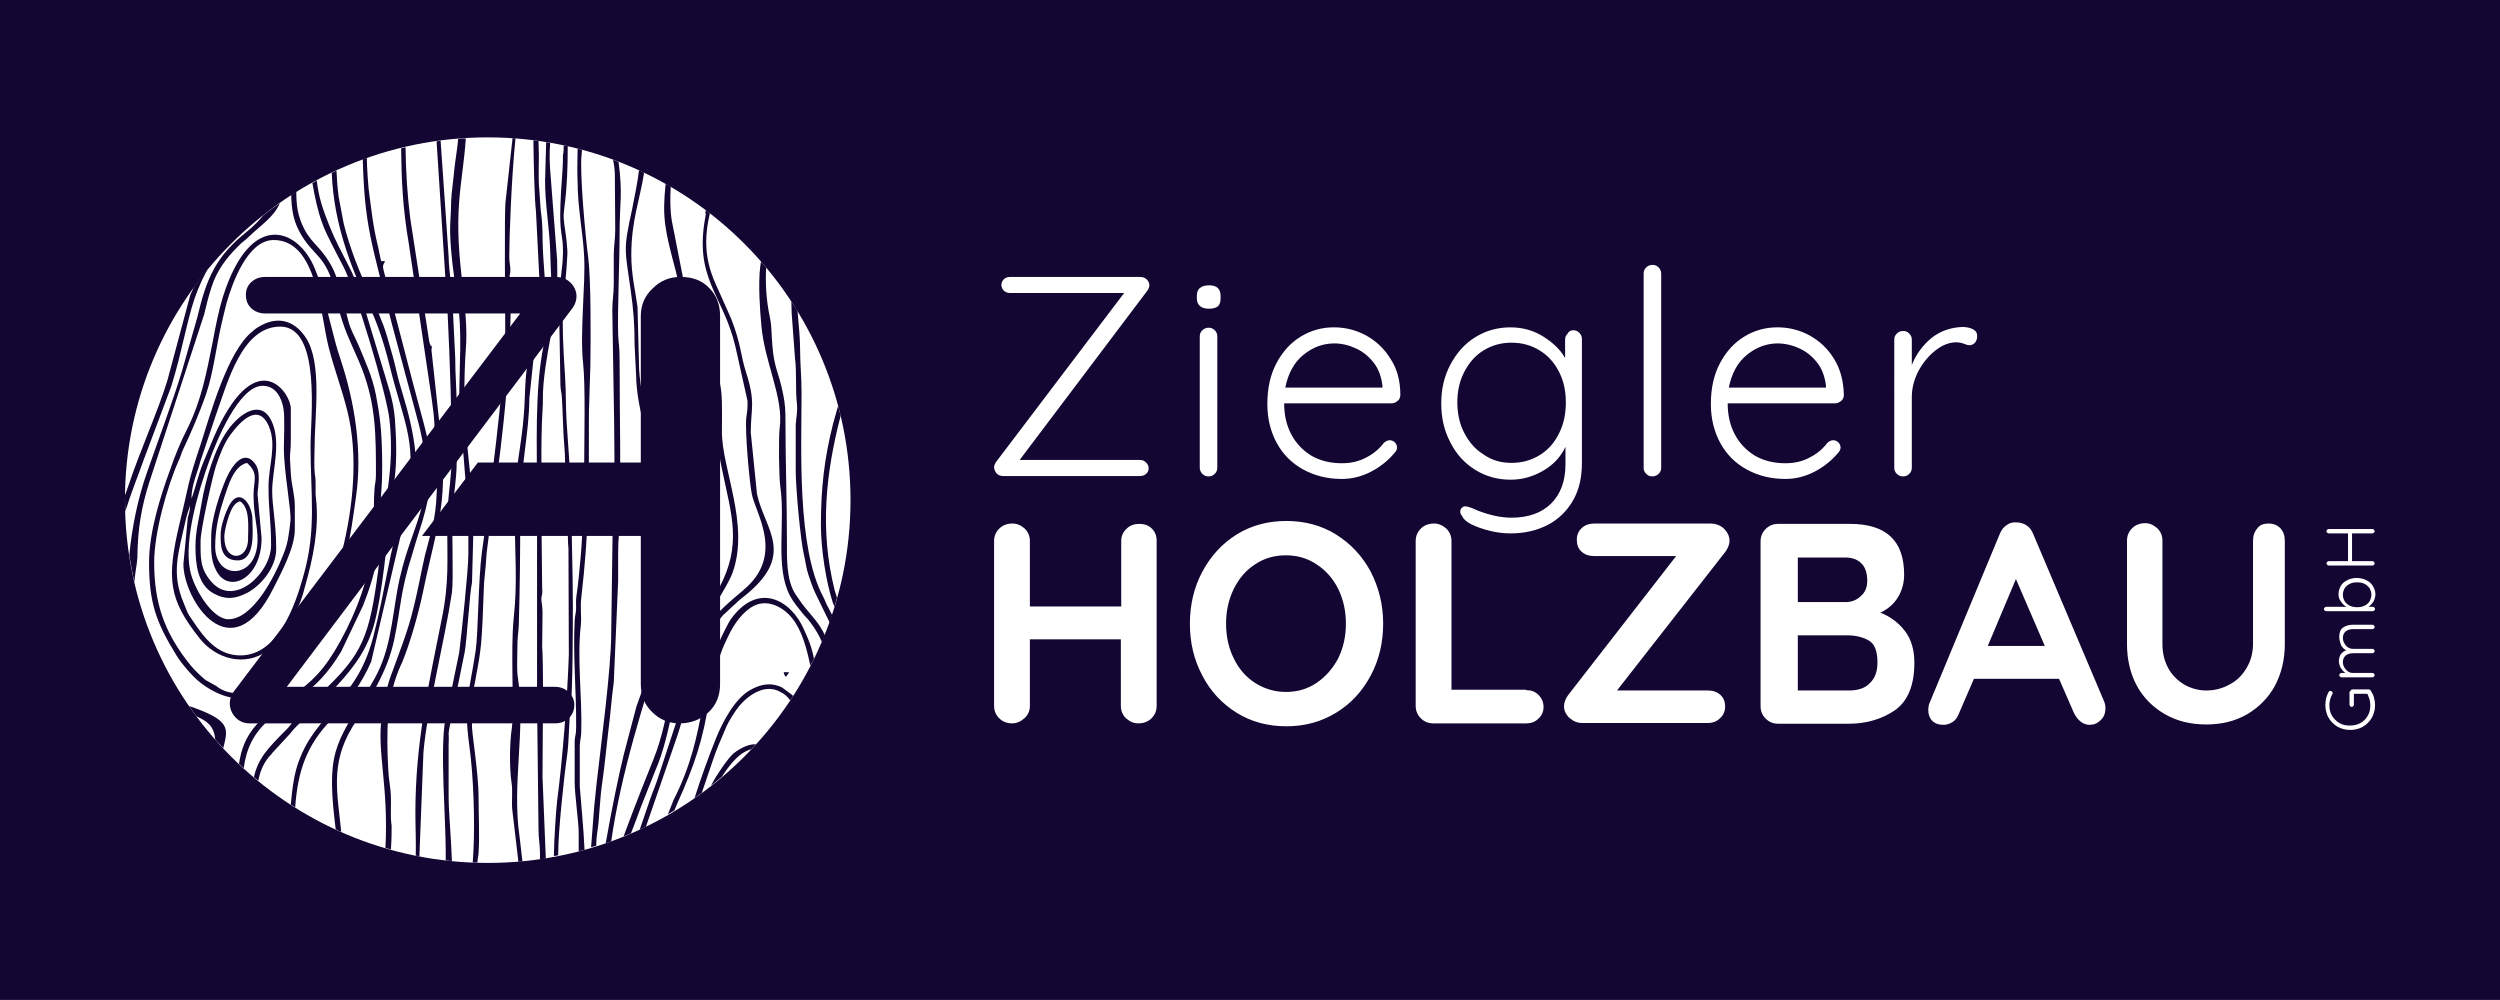 <?xml version="1.0" encoding="utf-8"?>
<!-- Generator: Adobe Illustrator 27.5.0, SVG Export Plug-In . SVG Version: 6.00 Build 0)  -->
<svg version="1.1" id="Ebene_1" xmlns="http://www.w3.org/2000/svg" xmlns:xlink="http://www.w3.org/1999/xlink" x="0px" y="0px"
	 viewBox="0 0 684.3 273.7" style="enable-background:new 0 0 684.3 273.7;" xml:space="preserve">
<style type="text/css">
	.st0{fill-rule:evenodd;clip-rule:evenodd;fill:#130632;}
	.st1{fill:#FFFFFF;}
	.st2{fill-rule:evenodd;clip-rule:evenodd;fill:#FFFFFF;}
	.st3{fill:#130632;}
</style>
<rect class="st0" width="684.3" height="273.7"/>
<path class="st1" d="M537.2,89.5c1,0,2,0.2,2.8,0.6c0.8,0.4,1.2,1,1.2,1.9c0,0.7-0.2,1.3-0.6,1.8c-0.4,0.4-0.9,0.7-1.5,0.7
	c-0.3,0-0.8-0.1-1.5-0.4c-0.8-0.3-1.5-0.4-2.1-0.4c-1.9,0-3.8,0.7-5.7,2.2s-3.5,3.4-4.7,5.7s-1.8,4.7-1.8,7.1V128
	c0,0.7-0.2,1.2-0.7,1.7s-1,0.7-1.7,0.7s-1.2-0.2-1.7-0.7s-0.7-1-0.7-1.7V93c0-0.7,0.2-1.2,0.7-1.7s1-0.7,1.7-0.7s1.2,0.2,1.7,0.7
	s0.7,1,0.7,1.7v6.9c1.2-3,3-5.4,5.4-7.4C531.1,90.6,534,89.6,537.2,89.5 M486.6,94c-3,0-5.8,1-8.4,3.1c-2.6,2.1-4.2,5.1-5,9h26.6
	v-0.6c-0.3-2.3-1-4.4-2.3-6.1c-1.3-1.7-2.9-3.1-4.9-4C490.7,94.5,488.6,94,486.6,94z M504.7,108.1c0,0.6-0.2,1.2-0.7,1.6
	c-0.5,0.4-1,0.7-1.6,0.7h-29.5c0,3.1,0.6,5.9,1.9,8.4c1.3,2.5,3.1,4.4,5.5,5.9c2.4,1.4,5.2,2.1,8.4,2.1c2.5,0,4.7-0.5,6.7-1.6
	c2-1,3.6-2.4,4.8-4c0.6-0.5,1.1-0.7,1.6-0.7s1,0.2,1.4,0.6c0.4,0.4,0.6,0.9,0.6,1.4c0,0.6-0.3,1.1-0.8,1.6c-1.7,2-3.8,3.7-6.3,5
	s-5.2,2-8,2c-4,0-7.5-0.9-10.6-2.6c-3.1-1.7-5.5-4.1-7.2-7.2c-1.7-3.1-2.6-6.7-2.6-10.7c0-4.3,0.8-8,2.5-11.2s3.9-5.6,6.7-7.3
	s5.8-2.5,9-2.5c3.1,0,6,0.7,8.8,2.2c2.7,1.5,5,3.6,6.7,6.4C503.7,100.9,504.6,104.2,504.7,108.1z M454.7,128c0,0.7-0.2,1.2-0.7,1.7
	c-0.4,0.4-1,0.7-1.7,0.7s-1.2-0.2-1.7-0.7s-0.7-1-0.7-1.7V74.9c0-0.7,0.2-1.2,0.7-1.7c0.4-0.4,1-0.7,1.7-0.7s1.2,0.2,1.7,0.7
	c0.4,0.4,0.7,1,0.7,1.7V128z M413.7,126.7c2.9,0,5.4-0.7,7.7-2.1c2.3-1.4,4-3.3,5.3-5.9c1.3-2.5,1.9-5.4,1.9-8.5
	c0-3.2-0.6-6-1.9-8.5c-1.3-2.5-3-4.4-5.3-5.8c-2.3-1.4-4.8-2.1-7.7-2.1c-2.8,0-5.3,0.7-7.6,2.1c-2.3,1.4-4,3.4-5.3,5.9
	s-1.9,5.3-1.9,8.3c0,3.1,0.6,5.9,1.9,8.4s3,4.5,5.3,5.9C408.3,126,410.9,126.7,413.7,126.7z M430.6,90.4c0.7,0,1.2,0.2,1.7,0.7
	s0.7,1,0.7,1.8v33.8c0,4.1-0.8,7.5-2.5,10.4s-4,5.1-6.9,6.6s-6.3,2.3-10.1,2.3c-1.8,0-3.7-0.2-5.7-0.7s-3.7-1.1-5.1-1.8
	c-1.4-0.7-2.2-1.5-2.5-2.3c-0.4-0.4-0.5-0.8-0.5-1.2c0-0.5,0.2-0.9,0.7-1.2c0.2-0.2,0.5-0.2,0.8-0.2s0.9,0.2,1.8,0.5l1.6,0.7
	c3.2,1.2,6.2,1.9,9.1,1.9c4.6,0,8.3-1.3,10.9-3.9c2.6-2.6,3.9-6.2,3.9-10.7v-4.8c-1.3,2.8-3.4,5-6.2,6.6c-2.8,1.6-5.7,2.4-8.8,2.4
	c-3.6,0-6.8-0.9-9.7-2.7c-2.9-1.8-5.2-4.3-6.8-7.5c-1.7-3.2-2.5-6.7-2.5-10.7c0-3.9,0.8-7.4,2.5-10.6c1.7-3.2,3.9-5.7,6.8-7.5
	s6.1-2.7,9.6-2.7c3.3,0,6.3,0.8,9,2.5s4.7,3.6,6,5.9v-5c0-0.7,0.2-1.2,0.7-1.7C429.4,90.7,429.9,90.4,430.6,90.4z M365.2,94
	c-3,0-5.8,1-8.4,3.1s-4.2,5.1-5,9h26.6v-0.6c-0.3-2.3-1-4.4-2.3-6.1c-1.3-1.7-2.9-3.1-4.9-4C369.3,94.5,367.3,94,365.2,94z
	 M383.3,108.1c0,0.6-0.2,1.2-0.7,1.6c-0.5,0.4-1,0.7-1.6,0.7h-29.5c0,3.1,0.6,5.9,1.9,8.4s3.1,4.4,5.5,5.9c2.4,1.4,5.2,2.1,8.4,2.1
	c2.5,0,4.7-0.5,6.7-1.6c2-1,3.6-2.4,4.8-4c0.6-0.5,1.1-0.7,1.6-0.7s1,0.2,1.4,0.6c0.4,0.4,0.6,0.9,0.6,1.4c0,0.6-0.3,1.1-0.8,1.6
	c-1.7,2-3.8,3.7-6.3,5s-5.2,2-8,2c-4,0-7.5-0.9-10.6-2.6c-3.1-1.7-5.5-4.1-7.2-7.2c-1.7-3.1-2.6-6.7-2.6-10.7c0-4.3,0.8-8,2.5-11.2
	s3.9-5.6,6.7-7.3c2.8-1.7,5.8-2.5,9-2.5c3.1,0,6,0.7,8.8,2.2c2.7,1.5,5,3.6,6.7,6.4C382.4,100.9,383.3,104.2,383.3,108.1z
	 M330.9,84.5c-1,0-1.8-0.2-2.4-0.7s-0.9-1.2-0.9-2.1v-0.8c0-0.9,0.3-1.7,0.9-2.1c0.6-0.5,1.4-0.7,2.5-0.7c2.1,0,3.1,1,3.1,2.9v0.8
	c0,0.9-0.3,1.7-0.8,2.1C332.7,84.3,331.9,84.5,330.9,84.5z M333.2,128c0,0.7-0.2,1.2-0.7,1.7s-1,0.7-1.7,0.7s-1.2-0.2-1.7-0.7
	c-0.4-0.4-0.7-1-0.7-1.7V92.1c0-0.7,0.2-1.2,0.7-1.7c0.4-0.4,1-0.7,1.7-0.7s1.2,0.2,1.7,0.7s0.7,1,0.7,1.7V128z M312,125.9
	c0.7,0,1.2,0.2,1.7,0.7c0.4,0.4,0.7,0.9,0.7,1.5c0,0.7-0.2,1.2-0.7,1.6c-0.4,0.4-1,0.6-1.7,0.6h-37.4c-0.7,0-1.3-0.2-1.8-0.7
	c-0.4-0.5-0.7-1.1-0.7-1.7c0-0.5,0.2-0.9,0.5-1.4l35.1-46.3h-31.2c-0.7,0-1.2-0.2-1.7-0.6c-0.4-0.4-0.7-1-0.7-1.6s0.2-1.1,0.7-1.6
	c0.4-0.4,1-0.6,1.7-0.6H312c0.8,0,1.4,0.2,1.9,0.7s0.7,1,0.7,1.6c0,0.5-0.2,0.9-0.5,1.4l-35,46.4H312z"/>
<path class="st1" d="M620.9,143.3c1.4,0,2.4,0.4,3.3,1.3c0.8,0.9,1.2,2,1.2,3.4v28.2c0,4.3-0.9,8.1-2.7,11.5
	c-1.8,3.3-4.4,5.9-7.6,7.8c-3.3,1.9-7,2.8-11.2,2.8s-8-0.9-11.3-2.8s-5.9-4.5-7.7-7.8s-2.7-7.2-2.7-11.5V148c0-1.4,0.5-2.5,1.4-3.4
	s2.1-1.4,3.6-1.4c1.2,0,2.3,0.5,3.3,1.4c0.9,0.9,1.4,2,1.4,3.4v28.2c0,2.5,0.5,4.7,1.6,6.7s2.6,3.4,4.4,4.5c1.8,1,3.8,1.6,6,1.6
	s4.3-0.5,6.3-1.6c2-1,3.5-2.5,4.7-4.5s1.8-4.2,1.8-6.7V148c0-1.4,0.4-2.5,1.2-3.4C618.5,143.7,619.6,143.3,620.9,143.3 M544.1,176.8
	h15.6l-7.9-18.3L544.1,176.8z M575.9,191.9c0.3,0.7,0.4,1.3,0.4,1.9c0,1.4-0.4,2.5-1.3,3.3c-0.9,0.9-1.9,1.3-3,1.3
	c-0.9,0-1.8-0.3-2.5-0.9c-0.8-0.6-1.3-1.4-1.8-2.3l-4.1-9.4h-23.3l-4.1,9.5c-0.4,1-0.9,1.8-1.7,2.3s-1.6,0.8-2.5,0.8
	c-1.4,0-2.4-0.4-3.1-1.1c-0.7-0.7-1.1-1.7-1.1-3c0-0.5,0.1-1,0.2-1.5l19.4-46.7c0.4-1,1-1.8,1.9-2.4c0.8-0.6,1.8-0.8,2.8-0.7
	c0.9,0,1.8,0.3,2.6,0.8s1.4,1.3,1.8,2.3L575.9,191.9z M506.1,189c2.4,0,4.4-0.6,5.7-2c1.4-1.3,2.1-3.2,2.1-5.7c0-3.1-0.8-5.1-2.4-6
	c-1.6-0.9-3.6-1.4-5.9-1.4h-13.5V189H506.1z M511.1,159c0-2.1-0.5-3.7-1.6-4.8c-1.1-1.1-2.6-1.6-4.5-1.6h-12.9v12.2h13.1
	c1.6,0,2.9-0.5,4.1-1.6C510.5,162.2,511.1,160.8,511.1,159z M514.7,167.7c2.8,1.1,5,2.8,6.7,5s2.6,5.1,2.6,8.7
	c0,6.2-1.8,10.5-5.3,13c-3.5,2.4-7.8,3.7-12.6,3.7h-19.4c-1.4,0-2.5-0.5-3.4-1.4s-1.4-2-1.4-3.4v-45.1c0-1.4,0.5-2.5,1.4-3.4
	s2-1.4,3.4-1.4h19.7c9.9,0,14.8,4.6,14.8,13.9c0,2.3-0.6,4.4-1.7,6.2C518.4,165.3,516.8,166.7,514.7,167.7z M473.4,148
	c0,1-0.4,2-1.1,3l-29.7,38h24.9c1.4,0,2.5,0.4,3.4,1.2c0.9,0.8,1.3,1.9,1.3,3.2c0,1.3-0.5,2.4-1.4,3.2c-0.9,0.9-2,1.3-3.4,1.3h-34.3
	c-1.4,0-2.5-0.5-3.5-1.4s-1.5-2-1.5-3.2c0-1,0.4-2,1.1-3l29.6-38.1h-22.5c-1.4,0-2.5-0.4-3.4-1.2c-0.9-0.8-1.3-1.9-1.3-3.3
	c0-1.3,0.5-2.4,1.4-3.2c0.9-0.8,2-1.2,3.4-1.2h31.9c1.2,0,2.4,0.4,3.5,1.3C472.8,145.6,473.4,146.7,473.4,148z M417.7,188.9
	c1.4,0,2.5,0.4,3.4,1.3s1.4,2,1.4,3.3s-0.5,2.4-1.4,3.2c-0.9,0.9-2,1.3-3.4,1.3h-25.4c-1.4,0-2.5-0.5-3.4-1.4s-1.4-2-1.4-3.4v-45.1
	c0-1.4,0.5-2.5,1.4-3.4s2.1-1.4,3.6-1.4c1.3,0,2.4,0.5,3.4,1.4c0.9,0.9,1.4,2,1.4,3.4v40.7h20.4V188.9z M368.4,170.7
	c0-3.5-0.7-6.6-2.1-9.5c-1.4-2.8-3.4-5.1-5.9-6.7c-2.5-1.7-5.3-2.5-8.4-2.5c-3.2,0-6,0.8-8.5,2.5c-2.5,1.6-4.4,3.9-5.8,6.7
	c-1.4,2.9-2.1,6-2.1,9.5s0.7,6.7,2.1,9.5c1.4,2.9,3.3,5.1,5.8,6.7s5.3,2.5,8.5,2.5c3.1,0,5.9-0.8,8.4-2.5s4.4-3.9,5.9-6.7
	C367.7,177.3,368.4,174.2,368.4,170.7z M378.6,170.7c0,5.1-1.1,9.9-3.4,14.2c-2.3,4.3-5.4,7.7-9.5,10.2s-8.6,3.7-13.6,3.7
	s-9.6-1.2-13.6-3.7s-7.2-5.9-9.4-10.2c-2.3-4.3-3.4-9-3.4-14.2c0-5.1,1.1-9.9,3.4-14.2c2.3-4.3,5.4-7.7,9.4-10.2s8.6-3.7,13.6-3.7
	s9.6,1.2,13.6,3.7s7.2,5.9,9.5,10.2C377.4,160.8,378.6,165.5,378.6,170.7z M311.8,143.4c1.5,0,2.6,0.4,3.5,1.3s1.3,2,1.3,3.4v45.1
	c0,1.4-0.5,2.5-1.4,3.4s-2.1,1.4-3.6,1.4c-1.3,0-2.4-0.5-3.4-1.4c-0.9-0.9-1.4-2-1.4-3.4V175h-24.9v18.2c0,1.4-0.5,2.5-1.5,3.4
	s-2.1,1.4-3.4,1.4c-1.4,0-2.6-0.5-3.5-1.4s-1.4-2-1.4-3.4v-45.1c0-1.4,0.5-2.5,1.4-3.4s2.1-1.4,3.6-1.4c1.3,0,2.4,0.5,3.4,1.4
	c0.9,0.9,1.4,2,1.4,3.4V166h25v-17.9c0-1.4,0.5-2.5,1.5-3.4C309.3,143.8,310.5,143.4,311.8,143.4z"/>
<path class="st1" d="M636.8,145.4c0-0.2,0.1-0.3,0.2-0.4c0.1-0.1,0.2-0.2,0.4-0.2h12c0.2,0,0.3,0.1,0.4,0.2c0.1,0.1,0.2,0.3,0.2,0.4
	c0,0.2-0.1,0.3-0.2,0.4c-0.1,0.1-0.3,0.2-0.4,0.2h-5.6v7.6h5.6c0.2,0,0.3,0.1,0.4,0.2c0.1,0.1,0.2,0.3,0.2,0.4
	c0,0.2-0.1,0.3-0.2,0.4c-0.1,0.1-0.2,0.2-0.4,0.2h-12c-0.2,0-0.3-0.1-0.4-0.2c-0.1-0.1-0.2-0.3-0.2-0.4c0-0.2,0.1-0.3,0.2-0.4
	c0.1-0.1,0.3-0.2,0.4-0.2h5.3V146h-5.3c-0.2,0-0.3-0.1-0.4-0.2C636.8,145.7,636.8,145.6,636.8,145.4 M649.1,162.8
	c0-0.7-0.2-1.2-0.5-1.8c-0.4-0.5-0.8-0.9-1.4-1.2c-0.6-0.3-1.3-0.4-2-0.4c-0.8,0-1.4,0.1-2,0.4s-1.1,0.7-1.4,1.2
	c-0.3,0.5-0.5,1.1-0.5,1.8c0,0.7,0.2,1.3,0.5,1.8s0.8,0.9,1.4,1.2c0.6,0.3,1.3,0.4,2,0.4c0.8,0,1.4-0.1,2-0.4s1.1-0.7,1.4-1.2
	C648.9,164,649.1,163.4,649.1,162.8z M640.1,162.7c0-0.8,0.2-1.6,0.6-2.3c0.4-0.7,1-1.2,1.8-1.6s1.6-0.6,2.6-0.6
	c0.9,0,1.8,0.2,2.6,0.6s1.4,0.9,1.8,1.6c0.4,0.7,0.7,1.4,0.7,2.2c0,0.7-0.2,1.4-0.5,2c-0.4,0.6-0.8,1.1-1.4,1.5h1.2
	c0.2,0,0.3,0.1,0.4,0.2c0.1,0.1,0.2,0.2,0.2,0.4c0,0.2-0.1,0.3-0.2,0.4c-0.1,0.1-0.3,0.2-0.4,0.2h-12.8c-0.2,0-0.3-0.1-0.4-0.2
	c-0.1-0.1-0.2-0.2-0.2-0.4c0-0.2,0.1-0.3,0.2-0.4c0.1-0.1,0.2-0.2,0.4-0.2h5.6c-0.6-0.3-1.1-0.8-1.5-1.4
	C640.3,164.1,640.1,163.4,640.1,162.7z M640.3,174.3c0-1.1,0.3-2,1-2.5s1.6-0.8,2.8-0.8h5.3c0.2,0,0.3,0.1,0.4,0.2
	c0.1,0.1,0.2,0.2,0.2,0.4c0,0.2-0.1,0.3-0.2,0.4c-0.1,0.1-0.2,0.2-0.4,0.2h-5.3c-0.8,0-1.5,0.2-2,0.6s-0.8,1-0.8,1.8
	c0,0.5,0.1,1,0.4,1.5c0.3,0.5,0.6,0.9,1,1.1c0.4,0.3,0.9,0.4,1.4,0.4h5.3c0.2,0,0.3,0.1,0.4,0.2c0.1,0.1,0.2,0.2,0.2,0.4
	c0,0.2-0.1,0.3-0.2,0.4c-0.1,0.1-0.2,0.2-0.4,0.2h-5.3c-0.8,0-1.5,0.2-2,0.6s-0.8,1-0.8,1.8c0,0.5,0.1,1,0.4,1.5
	c0.3,0.5,0.6,0.8,1,1.1c0.4,0.3,0.9,0.4,1.4,0.4h5.3c0.2,0,0.3,0.1,0.4,0.2c0.1,0.1,0.2,0.2,0.2,0.4c0,0.2-0.1,0.3-0.2,0.4
	c-0.1,0.1-0.2,0.2-0.4,0.2h-8.5c-0.2,0-0.3-0.1-0.4-0.2c-0.1-0.1-0.2-0.2-0.2-0.4c0-0.2,0.1-0.3,0.2-0.4s0.2-0.2,0.4-0.2h1.1
	c-0.5-0.3-0.9-0.8-1.3-1.4c-0.3-0.6-0.5-1.2-0.5-1.8c0-0.7,0.2-1.4,0.5-1.9c0.4-0.5,0.9-0.9,1.5-1.1c-0.6-0.3-1-0.7-1.4-1.4
	C640.5,175.8,640.3,175,640.3,174.3z M643.3,189.3c0-0.2,0.1-0.3,0.2-0.4c0.1-0.1,0.2-0.2,0.4-0.2h4.5c0.2,0,0.4,0.1,0.5,0.3
	c0.4,0.6,0.7,1.2,0.9,1.9c0.2,0.7,0.3,1.4,0.3,2.1c0,1.3-0.3,2.4-0.9,3.5c-0.6,1-1.4,1.8-2.4,2.4s-2.2,0.9-3.5,0.9s-2.4-0.3-3.5-0.9
	c-1-0.6-1.8-1.4-2.4-2.4c-0.6-1-0.9-2.2-0.9-3.5c0-0.7,0.1-1.3,0.2-1.9c0.2-0.6,0.4-1.2,0.7-1.7c0.1-0.2,0.3-0.3,0.5-0.3
	s0.3,0.1,0.4,0.2c0.1,0.1,0.2,0.2,0.2,0.4c0,0.1,0,0.2-0.1,0.3c-0.5,0.9-0.8,1.9-0.8,3s0.2,2,0.7,2.9c0.5,0.8,1.2,1.5,2,2
	c0.9,0.5,1.8,0.7,2.9,0.7c1.1,0,2-0.2,2.9-0.7s1.5-1.1,2-2c0.5-0.8,0.7-1.8,0.7-2.9c0-0.5-0.1-1.1-0.2-1.6c-0.2-0.5-0.4-1-0.6-1.5
	h-3.7v3c0,0.2-0.1,0.3-0.2,0.4c-0.1,0.1-0.2,0.2-0.4,0.2s-0.3-0.1-0.4-0.2c-0.1-0.1-0.2-0.3-0.2-0.4v-3.6H643.3z"/>
<path class="st2" d="M133.5,37.6c54.8,0,99.3,44.4,99.3,99.3c0,54.8-44.4,99.3-99.3,99.3c-54.8,0-99.3-44.4-99.3-99.3
	C34.2,82,78.7,37.6,133.5,37.6"/>
<path class="st0" d="M34.3,140c0-1.1-0.1-2.1-0.1-3.2c0-0.4,0-0.8,0-1.2c0.4-1,0.7-2,1-2.8c3-9.1,8.1-20.4,10.6-28.6l6.3-23.5l1-2.2
	c1.2-1.7,2.4-3.3,3.7-4.8c-4.3,8.1-4.7,12-7.9,24.9c-0.7,2.6-1.3,4.9-2,7.1l-7.5,20C37.8,130.2,35.8,135.1,34.3,140"/>
<path class="st0" d="M182.2,50.3c0.5,0.3,1,0.5,1.4,0.8c-0.2,3.2-0.2,6.4,0.3,9.4l3.7,18.8c1.7,7.6,1.4,6.4,4.3,13.5
	c0.5,1.1,0.8,1.9,1.4,3c4.5,9.4,4.4,9.1,4.3,22.2c-0.1,10.2,7.7,25.6,2.9,38.8c-1.5,4.1-7.3,12.3-9.6,16.9
	c-7.1,14.2-6.6,26-11.6,37.4l-3.8,9.6c-0.8,2.1-1.7,4.7-2.8,7.4c-0.7,0.3-1.3,0.6-2,0.8c3.2-8.7,7-18.2,8.3-21.4
	c4.8-12.1,3.8-23.7,12.9-38.7c1.1-1.9,2.1-3.3,3.2-5.1c0.6-0.9,1.1-1.6,1.7-2.7c6.4-11.9,3.4-20.1,0.9-32.2
	c-0.8-4-2.2-10.3-1.8-15.2c0.8-10.4-1.2-11.6-4.9-19.5c-2-4.4-3.3-7.9-4.4-12.7c-0.5-2.4-1.1-5-1.6-7.1
	C182,63,181.2,59.7,182.2,50.3 M174.9,46.6c0.5,0.2,1,0.4,1.4,0.7c-1.1,7.2-3.5,13-3.5,22.5c0,5.5,1.1,9.7,1.7,14.2l0.4,15.5
	c0,4.1,1.1,10.4,2,14c1,4.3,2.1,9,2.7,13.3c0.4,2.6,0.5,4.5,1,7l2.2,12.7c1,6.4,2.2,14.5,0.6,21.2c-0.3,1.1-0.5,2.2-0.7,3.3
	c-0.3,1.6-0.4,1.8-0.8,3.2c-5.7,18.2-11.9,37.2-14.6,56.1c-0.5,0.2-1,0.4-1.5,0.5c1.7-9.7,3.7-19.3,5-24.5l3.4-12.9
	c2.2-6.3,4.5-12.1,6.1-18.6c0.7-2.7,1.2-3.4,1.3-6.7c0.1-1.8,0.4-1.9,0.3-3.5c-0.6-5.4-1.3-18.5-1.9-23.1c-1.1-7.6-1.9-17.9-3.7-25
	c-1.2-4.7-2.1-8.9-2.2-14.1l-0.4-8c0-5.8-0.3-9.6-1.1-15.2c-1.5-10.9-2.1-10.5,0.4-21.8C173.7,53.6,174.5,50.2,174.9,46.6z"/>
<path class="st0" d="M86.1,122.7c0-8.9,2.2-23.3-2.4-30.3c-3.2-4.8-7.8-6-12.8-3c-1.1,0.6-1,0.7-1.9,1.4
	c-6.7,5.4-11.4,22.5-14.1,30.9c-3.7,11-3,10.3-5.8,21.8c-3.5,14.9-3,20.5,5.6,31.3c4.3,5.4,12.2,8,18.7,3.2c2-1.5,1.9-1.7,3.5-3.4
	c1.9-2.1,3.8-6.3,4.9-8.9c0.8-1.8,1.2-3.3,1.7-5.2c2.2-7.7,3.9-15.9,3-24c-0.3-2.2,0.1-4.4-0.3-6.6
	C85.9,127.6,86.1,125.1,86.1,122.7 M52.4,136.5c0-3.9,1.8-7.5,2.4-10.1l4.4-13.1c3.1-8.6,7-23.9,17.5-23.9c11.3,0,8.3,25.4,8.3,32.7
	c0,13.4,1.7,22.9-2,35.7c-2.2,7.9-6.9,21.6-17.2,21.6c-6.3,0-9.9-4.8-12.9-9.3c-1.9-2.8-1.2-1.6-2.6-5c-3.6-8.4-1.3-14.2,0.4-22.2
	c0.2-0.9,0.4-1.6,0.6-2.3l0.7-2.2c0,1.8-0.3,1.9-0.6,3.4l-1.2,12.6c0,9.7,13,30.1,24.7,6.5c2-4,5.8-10.9,5.8-16v-6.2
	c0-3.4-0.9-5.7-1.1-9.1c-0.5-7.4,0-3.7,0-9.8v-8c0-4.2-9-17.5-20.1,5.7c-1.4,3-2.6,6.2-3.9,9.2c-1.2,2.9-2.2,7.1-2.9,9l-0.2,0.5
	C52.5,136.3,52.4,136.4,52.4,136.5z M62.5,169.5c-4.4,0-9.5-8.4-10.5-13.5c-1.6-8.5,2.2-21.3,5.2-29.6c1.9-5.3,8.1-20.8,14.7-20.8
	c3.6,0,5.2,3.3,5.7,6.3c0.4,2.4,0.1,8.1,0.1,10.8c0,6.5,2.1,17.1,1.8,19.9c-0.4,3.6-0.7,6.3-2,9.3C75.3,157.6,69.3,169.5,62.5,169.5
	z"/>
<path class="st0" d="M40.8,153.9c0,11.1,1.9,16.4,7.5,25.5c1.5,2.4,4.5,5.9,6.6,7.5c9.7,7.4,19,5,26.5-5c1.8-2.3,3.5-4.7,4.9-7.4
	c1.6-2.9,2.5-5.2,3.9-8.4l4.5-14c1.3-5.5,1.9-10.2,2.7-15.8c1.9-12.8-0.3-26.3-4.3-38.3c-0.5-1.4-0.8-2.6-1.2-3.9l-3.2-12.4
	c-0.6-3.1-1.4-5.4-2.5-8.1C81.9,62.8,68.7,56.9,61,81.3c-1.2,3.9-2,8.1-2.8,12.4c-1.7,8.5-3.1,16-7,23.8c-1.7,3.3-3.4,7.4-4.6,11
	C43.9,135.8,40.8,145.7,40.8,153.9 M42.2,153.9c0-8,3.5-20.6,6.7-27.8c0.5-1,0.6-1.6,1-2.6c2.3-4.8,4.9-10.9,6.6-15.9
	c1.9-5.7,2.7-12.7,4.1-18.8c0.5-2.2,0.9-3.8,1.4-5.8c1.6-5.6,5.8-17.3,12.9-17.3c12,0,12.7,20.2,15.1,29.5
	c1.6,6.2,3.6,11.3,5.1,17.4c3,12.1,1.6,26.2-1.5,38.5c-2.6,10.2-4.6,16.2-9.7,24.7c-3.7,6.1-9.7,14-18,14c-5.3,0-6.5-2.2-7.2-2.3
	l-2.5-1.4c-2.1-1.8-3.6-3.3-5.3-5.6C45,172.6,42.2,165.1,42.2,153.9z"/>
<path class="st0" d="M36.8,159.3c-0.6-2.4-1-4.9-1.4-7.3c0.7-7.9,2.5-16,4.7-22.3c2.9-8.4,7.3-20.1,9.7-28.1L54,86.9
	c2.6-11.1,5.2-16.8,13.7-23.6c1.6-1.3,3.1-2.8,4.4-4.4c1.5-1.2,3-2.3,4.5-3.3c-1.6,3.8-5.2,6-8.7,9.4c-1,1-1.6,1.2-2.5,2.2
	c-3.3,3.2-6.1,6.9-7.5,11.4c-0.8,2.4-1.4,4.8-2,7.4l-15.1,46.2c-2.1,6.7-3.1,12.4-3.2,20.4C37.5,154.6,36.9,157.1,36.8,159.3
	 M61.1,204.8c-0.7-0.8-1.5-1.6-2.2-2.4c-0.3-3.8-2.4-5.1-5.1-6.3c-0.7-0.9-1.4-1.9-2-2.8h0.1C63.2,197.2,62.5,199.3,61.1,204.8z"/>
<path class="st0" d="M66.7,210.3c-0.4-0.4-0.8-0.8-1.3-1.2c0.1-0.6,0.2-1.1,0.3-1.6c1.5-7.6,6.3-11.4,12.1-15.5
	c6.1-4.3,9.5-6.8,13.8-13.8c4.4-7.3,8.5-16.7,10.2-26.8c0.9-5.2,0.3-11.6,0.7-17.5c0.1-1.6,0.4-2,0.4-4c0-10.7,0-19-3.8-28.9
	c-1.8-4.6-3.9-8.4-5.4-13.1c-0.8-2.3-1.3-4.8-1.8-7.3c-2.6-11.4-6.2-10-10.1-17.5c-1.6-3.1-2-6.1-2.1-9.8c0.5-0.3,0.9-0.6,1.4-0.9
	c0,4,0.4,6.9,2.3,10.5c2.1,4,4.9,5,7.8,10.8c1.5,3,3,9.8,4.1,14c0.7,2.7,1.7,4.2,2.8,6.7c2,4.9,3.7,8.3,4.8,13.7
	c0.5,2.7,0.9,4.9,1.2,7.8c0.5,4.1,0.7,13.4,0.3,18.2c-0.5,5.5-0.4,11.8-1,17.1c-0.5,4.7-2.3,10.2-4,14.5l-6,12.6
	c-3.6,6-7,9.5-12.2,13.2c-0.5,0.4-0.6,0.5-1.3,0.9c-2,1.4-3.4,2.3-5.3,3.8C69.1,200.6,67.4,205.3,66.7,210.3"/>
<path class="st0" d="M206.9,203.7c-0.4,0.5-0.9,1-1.3,1.4c-0.8,0.2-1.7,0.6-2.7,1.3c-2,1.5-3.7,3.7-5.3,6.2c-1,0.8-1.9,1.6-2.9,2.4
	c0-0.1,0.1-0.2,0.1-0.3c1.1-2.2,4.3-7,6-8.5C202.9,204.6,204.9,203.7,206.9,203.7 M217.1,190.5c-0.3,0.4-0.5,0.8-0.8,1.2
	c-0.7-1-1.6-1.8-2.7-2.3c-5.1-2.9-10.5,2.5-12.2,5.1c-1.5,2.3-2.2,3.3-3.3,6.1c-1,2.3-1.9,4.4-2.7,6.7l-3.3,9.7
	c-0.7,0.5-1.4,1-2,1.5c1.8-5.7,3.8-11.2,5.8-16.2c1.9-4.8,5.3-11.1,9.4-13.4c2.6-1.5,5.6-2.3,8.8-0.7l2.7,2c0,0.1,0.1,0.1,0.2,0.2
	C217,190.4,217,190.4,217.1,190.5z"/>
<path class="st0" d="M193.2,57.5c0.4,0.3,0.8,0.6,1.1,0.9c-1.2,5.2-1.6,10.3,0.4,16.3c0.8,2.4,1.7,4.1,2.7,6.4c1,2.2,1.8,4,2.8,6.3
	c2.7,7,2.5,9.8,4,14.5c2.7,8.3,1.3,9.9,1.3,16.5l1.7,16.8c2.1,9.9,11.1,16.7-4,28.4c-1.2,0.9-1.4,1.3-2.5,2.2l-2.8,2.6
	c-2,2.4-3.9,4.6-5.2,7.9l-6.1,21.2c-0.4,1.5-0.7,2.2-1.1,3.6l-8.7,25.2c-0.6,0.3-1.1,0.5-1.7,0.8c0.9-2.6,1.8-5.2,2.8-8.2
	c0.8-2.3,1.7-4.3,2.4-6.6l4.6-14c2.4-7.5,4.9-21,9.2-27.5c2.1-3.2,6.3-6.7,9.3-9.2c0.1,0,0.1-0.1,0.2-0.2
	c11.2-9.4,3.3-20.7,2.2-26.1c-0.6-2.7-2-17.8-1.5-21.2c0.2-1.2,0.4-2.6,0.3-4.4l-3.3-14.8c-3.4-14.5-11.6-18.6-8.1-36.2
	C193,58.3,193.1,57.9,193.2,57.5"/>
<path class="st0" d="M208.3,71.6c0.5,0.5,0.9,1.1,1.4,1.6c-0.2,4.3,0,8.8,1,13.5c0.6,2.8,0.4,4.3,0.7,7.7c0.5,6.6,1.8,7.4,3,13.7
	c0.5,2.5,0.6,4.1,0.6,7.4c0,11.3,0.4,21.4,0.4,32.7c0,4.6-0.2,10.5,2.3,14.4l1.8,2.6c2.6,3.4,4.7,5.2,6.3,8.7
	c-0.3,0.6-0.5,1.3-0.8,1.9c-0.7-1.7-1.7-3.5-3.3-5.6c-0.8-1.1-1.3-1.4-2-2.3c-1.2-1.5-2.5-3-3.5-4.9c-4.1-7.8-1.2-19.9-2.6-29.7
	c-0.4-2.7-0.5-13.5-0.2-16c1.2-8.4-4.1-17.9-5-28.2c-0.4-4.4-0.9-11.4-0.3-16.2L208.3,71.6z"/>
<path class="st0" d="M123.7,235.7c-0.6-0.1-1.1-0.1-1.7-0.2v-2.8c0-8.3-1.6-28.2-0.1-35.7l3.8-18.4c0.6-4.9,2.5-22.4,2.5-26.9
	c0-4.8,0.1-10-0.3-14.2l-1.1-13.7c-0.2-4.7-1.1-8.6-1.1-13.8c0-10,0.9-19.2-0.5-28.2c-0.6-4.2-1.3-8.3-1.7-13.1
	c-0.6-7.4-0.1-7.5,0-13.8c0.1-2.3,0.5-4.8,0.7-6.9c0.2-2.4,0.5-4.2,0.8-6.5c0.2-1.1,0.3-2.3,0.4-3.5c0.7-0.1,1.4-0.1,2.1-0.1
	c-0.4,6.2-1.3,10.8-1.8,17.1c-1.3,16.2,2.8,29,1.8,40.7c-0.3,4.1-0.4,8.4-0.4,13.8c0,10.1,2.6,24.3,2.5,34.8l-0.4,15.2
	c-0.6,2.2-1.4,15.8-2,19l-3.8,18.7c-1,5.4-0.4,1.9-0.6,6.6V218C122.8,222.5,123.5,229.4,123.7,235.7"/>
<path class="st0" d="M70.7,213.7c-0.4-0.3-0.8-0.7-1.2-1c1.2-5.2,3.8-7.9,9-13.1c1-1,1.2-1.6,2.2-2.6l7.2-7.3
	c11.5-10.7,13.2-15.6,15.6-33.4c0.2-1.3,0.3-3,0.4-3.9c0.2-1.6,0.4-2.9,0.5-4.3c0.8-11.4,3.7-19.9,2.2-33.3
	c-0.8-7.1-9.3-35.5-12.6-41.8c-1.1-2.1-2-3.8-3.1-6c-1-2-2.1-4.1-2.8-6.2c-1.1-3-1.9-6.7-2.6-10.7c0.4-0.2,0.8-0.5,1.2-0.7
	c0.6,4.9,1.6,7.7,3.5,12.5c1.6,4,3.2,6.9,5.2,10.8c1.1,2.1,1.8,3.8,2.7,6.4c0.4,1.3,0.8,2.2,1.2,3.6l5.3,17.5
	c1.4,4.9,3.1,9.1,3.5,14.6c0.4,5.4,0.6,11.8-0.2,17.2c-1.8,12.2-2.4,24.8-4.9,36.5c-1.8,8.3-5.4,13.3-10.7,19.1L90,190
	c-0.3,0.3-0.3,0.2-0.6,0.5l-7.2,7.3c-0.9,0.9-1.5,1.4-2.3,2.4c-0.1,0.1-0.3,0.3-0.3,0.4l-4.7,5.1c-0.3,0.3-0.3,0.3-0.5,0.6
	C72.3,208.4,71.2,211,70.7,213.7"/>
<path class="st0" d="M158.1,40.7c0.4,0.1,0.8,0.2,1.2,0.3l-0.1,1.3c-0.6,4.7,1.1,23,1.8,28.1c0.8,6.3,0.7,22.4,0.6,29.5l-0.4,13
	c0,20.8,0.1,31.4-2.1,50.9c-0.3,2.3,0.1,4.9-0.1,7.2c-1.1,9.4,0.4,19.8,0.1,29.5c-0.1,1.8-0.3,1.8-0.4,3.6v11.2
	c0.2,3,1.1,12,1.3,17.3c-0.5,0.1-1.1,0.3-1.6,0.4c0-1.4,0-3,0-5.1c0-2.9-1.1-10.4-1.1-13.8v-11.3c0.1-1.6,0.4-1.7,0.4-3.6
	c0.1-9.9-0.9-19.4-0.4-29.4c0.1-1.6,0.3-1.5,0.4-3.3c0-1.3-0.1-2.2,0.1-3.5c0.8-5.4,1.7-15.8,1.7-21.2c0-5.5,0.4-8,0.4-13.8
	c0-7.1,0.4-22.5-0.3-28.7c-0.9-8.3,0.7-21.7,0.3-29c-0.3-6.7-1.8-13.3-1.8-20.7C158,48,158,44.4,158.1,40.7"/>
<path class="st0" d="M149.5,38.9c0.4,0.1,0.8,0.1,1.1,0.2c-0.2,2.6-0.2,4.9,0,7.5l1.9,24.6c0.1,4.8,0.1,10.9-0.6,14.6
	c-0.4,2.2-0.7,4.4-1.2,6.5c-0.9,4.6-2.2,12.1-2.1,17c0,1.4,0,1.3-0.1,3c-0.6,9.7-0.1,20.5-0.3,29.7l0.2,19c0.2,2.1-0.3,1.8-0.2,3.4
	c0.1,0.9,0.3,1.8,0.3,3.4l-0.1,9.3c0,0.4,0.1,1,0.1,1.6c0.3,9.8,0,23.8,0,34.1l0.9,22.2c-0.5,0.1-1.1,0.2-1.6,0.2c0-0.6,0-1.2,0-1.7
	c0-2.4-0.4-3.8-0.4-6.5l-0.4-35.2c0-18.9,0-37.7,0-56.6c0-12.8-0.7-28.4,1.8-40.7c2.9-14.7,2.2-11.6,1.8-25.7
	c-0.1-5.4-1.5-13.6-1.4-19.6L149.5,38.9z"/>
<path class="st0" d="M107,232.5c-0.5-0.1-1-0.3-1.5-0.4c0.9-17.2-2.4-26.3-1-35.9c0.4-2.9,0.5-4.3,1.2-6.8c0.6-2.6,1.1-4,1.9-6.1
	c4-10.9,4.9-13,7.3-24.6c0.5-2.4,0.9-4.5,1.4-6.6c2.2-8.7,3.3-10.8,3.3-21c0-7.9-0.6-9-0.7-15.2c-0.1-2.5-0.5-4.7-0.8-7.2l-6.2-42
	c-1.7-9.9-2-17.5-2.1-26.1c0.4-0.1,0.8-0.2,1.2-0.3c0.1,6.8,0.5,13.2,1.3,19.5l5.2,33.7c0.7,2.7,0.9-0.1,0.6,2.3l2.1,19.4
	c2.8,22.6-0.3,27-4.3,46.3c-1.2,5.9-3.6,14.5-5.9,20c0,0-0.1,0.1-0.1,0.2c0,0-0.1,0.1-0.1,0.2c-1.7,3.6-3.2,9-3.5,13.5
	c-0.4,5.4-0.3,10.2,0,15.6c0.1,2.4,0.7,5,0.7,7.2c0.1,2.7-0.2,5.3,0.2,7.8C107.2,227.4,107.2,229.8,107,232.5"/>
<path class="st0" d="M80.8,221c-0.4-0.3-0.8-0.5-1.2-0.8c0.4-4.4,0.9-8.7,2.4-12.4c1.9-4.9,4-7.4,7-11.2
	c6.4-7.9,10.4-11.8,13.2-22.4c3.4-13.2,4.2-22.6,8.3-36.3c4.5-15.3,0-22.2-3.7-37.2c-4.2-17-7.5-18.5-12.1-32.5
	c-2.3-7.1-3.6-13.7-3.9-20.9c0.4-0.2,0.9-0.4,1.3-0.6c0.1,1.9,0.2,4.1,0.6,7.2l1.4,7.4c1.6,6.4,4.5,14,7.5,19.8c1,1.9,1.8,4,2.6,6.1
	c1,2.3,1.6,4.3,2.3,6.8s1.4,4.8,1.9,7.1c1.1,4.9,2.7,9.1,3.8,14c3.2,13.8,1.2,18.2-2.2,30.1l-8.4,35.9c-2.5,5.9-6.5,11.3-10.9,15.9
	C83.9,204,81.5,211.1,80.8,221"/>
<path class="st0" d="M167.8,43.7c0.5,0.2,1,0.4,1.5,0.6c1.2,8.6,0.3,11.5,0.3,19c0,8.7-0.6,21.5-0.4,28.3c0.1,2.6,0.4,2.8,0.4,7.2
	c0,14.3,0.4,31.7,0,45.4c-0.1,2.5-0.4,2.8-0.4,7.2c0,2.5,0,5.1,0,7.6l-1.2,27.8c-0.6,4.2-0.9,8.9-1.5,13.4c-0.5,4.1-1,9.5-1.6,13.6
	c-0.8,5.3-0.8,10.3-1.4,13.9c-0.2,1.2-0.3,2.4-0.3,3.8c-0.5,0.1-0.9,0.3-1.4,0.4v-0.1l0.8-10.5c0.2-2.1,0.5-4.7,0.7-6.9
	c1.2-10.6,4-31.5,4-41l0.4-29.3c1.1-10,0-46.5-0.1-59.2c0-2.7,0.4-4.3,0.4-7.2c0-2.5,0-5.1,0-7.6c0-3,0.4-4.4,0.4-7.3L168.3,48
	C168.3,46.6,168.1,45.1,167.8,43.7"/>
<path class="st0" d="M93.4,227.7c-0.5-0.2-1-0.4-1.5-0.7c-0.1-0.7-0.2-1.5-0.3-2.4c-2.4-20.8,1.1-21.4,11-39
	c4.1-7.4,4.6-15.1,6.1-23.7c3.4-19.5,11.6-23.2,5.9-45.9l-7.3-27.2c-5.7-22.8-7.5-27-8-45.2c0.4-0.1,0.7-0.3,1.1-0.4
	c0.1,4,0.4,7.4,0.5,8.5c0.8,6,1.2,10.3,2.6,15.9c1.1,4.9,0.4,3.7,1.9,3.9c-0.6,1.2-0.7,1.1-0.4,2.5l8.1,31.1
	c4.3,16.8,7.7,22.4,1.4,41.1c-0.6,1.8-1,3.3-1.6,5.3c-3.4,10.5-3.1,14.6-5,23.6s-6.6,15.8-11.5,24C90.3,209.2,92.4,217.3,93.4,227.7
	"/>
<path class="st0" d="M146,38.4c0.5,0.1,0.9,0.1,1.4,0.2l0.1,4c0,2.5-0.1,5.1,0,7.7l0.5,7.1c0.7,5.1,0.4,7,0.6,11
	c0.3,6.5,1.1,10.3,0.3,17.7c-0.5,4.3-2.1,8.1-2.9,12.4l-1.1,10.5c-0.1,10.4-2.5,18.5-2.5,31.6c0,10.3-0.1,20.7-0.4,30.5
	c-0.1,2.4-0.4,2.9-0.4,7.2c0,2.5-0.2,5.1,0.2,7.5c2.1,14-1.7,28.8,0.4,43.1l0.8,6.9c-0.4,0-0.7,0.1-1.1,0.1l-1.7-14.4
	c-0.2-2.4,0.2-5-0.2-7.4c-0.6-4.2-0.5-11,0.1-14.8c0.7-5.3-0.4-21,0.5-30c1.1-10,0.3-17.6,0.3-28l0.8-14.5c0.6-4.1,1.4-9.2,1.7-13.5
	c0.4-5,0.2-9.8,1.1-14.2c1.8-9,3.3-9.7,3.3-19.6l-1.1-21.7C146.3,54.5,146.1,45.3,146,38.4"/>
<path class="st0" d="M114.8,234.4c-0.3-0.1-0.7-0.1-1-0.2c0.1-3.9-0.1-7.9-0.1-11.7c0-19.3,3.6-34.8,7.2-53
	c2.1-10.2,1.5-16.1,1.5-26.8c0-4.9,0.8-9.5,1.1-14.1c0.3-4.7,0-10.1,0-14.9c0-4.7-0.9-30.4-1.5-36.2l-2.5-38.8
	c0.4-0.1,0.7-0.1,1.1-0.2l2.2,31.7c0,3.2,1.1,10.7,1.1,13.4l0.7,14.2c0,5.3,0.4,8,0.4,13.8c0,5,0,9.9,0,14.9c0,4.8-0.9,9.1-1.1,13.4
	c-0.3,5.2,0.3,18.7-0.2,22.3c-2,13.3-6.9,32.5-7.8,43.8l-1.1,28.3L114.8,234.4z"/>
<path class="st0" d="M222.8,180.3c-0.3,0.6-0.6,1.3-1,1.9c-1-4.8-2.3-9.6-4.9-12.9c-1.8-2.4-6.2-5.6-10.5-3.5c-3,1.5-5.4,4.9-6.9,8
	c-0.9,1.8-1.6,3.3-2.3,5.3c-0.6,1.9-1.3,3.9-1.7,5.9c-0.4,1.8-1,4.2-1.3,6c-1.7,11.5-4.1,18.4-8.8,28.9l-0.8,1.9
	c-0.6,0.4-1.2,0.7-1.8,1.1l1.6-4c9.5-18.6,6.7-32.9,14.3-47c0.4-0.8,0.9-1.8,1.4-2.5c7.6-10.4,16.6-5,20,3
	C222.1,176.7,222.4,178.4,222.8,180.3"/>
<path class="st0" d="M140.3,37.8c0.3,0,0.6,0,0.8,0.1c-1.1,10.7-1.7,26.9-1.7,32.3c0,1.8,0.3,2.4,0.3,3.6c0,1.4-0.3,1.2-0.2,2.5
	c1.2,15.3-1.9,45.4-4.6,61.6l-1.7,13.5c-0.1,2-0.4,5.2-0.6,7c-0.3,2.5-0.4,15-1.2,20.2c-0.3,2.4-0.7,4.3-1.1,6.5
	c-0.3,2-0.9,4.2-1.1,6.2c-0.2,2.8,0.2,4,0,6.9c-0.2,2.1,1.8,12.9,1.8,20.3c0,4.8,0.3,10.2,0,14.9c-0.1,1.3-0.3,1.6-0.3,2.7
	c-0.4,0-0.9,0-1.3,0l0.2-3.4c0.4-8.1,0-20.4-1.1-28.3c-1.7-12.3,0-14.8,1.7-26.3c0.7-4.7,0.7-19.3,1.7-26.9
	c1.9-13.3,6.4-47.7,6.4-59.7c0-6-0.3-33.9,0.1-36.5L140.3,37.8z"/>
<path class="st0" d="M154.3,39.8c0.4,0.1,0.8,0.2,1.1,0.2c0,5.8-0.2,11.5-0.9,16.6c-0.4,2.8-0.2,3.6,0.2,6.5
	c0.2,1.2,0.7,5.1,0.6,6.6c-0.6,11.9-1.8,12.1-1,27.3c0.2,3.3,0.6,8.7,0.6,13c0,6.5,1.5,20.8,1.5,27.2c0,9.5,0.4,18.5,0.4,28.3
	c0,4.3,0,23.8-0.6,28c-0.5,3.8-0.4,9.3-1,13.5c-0.8,5.4-2.4,20.7-2.4,26.3c0,0.3,0,0.6,0,0.8c-0.4,0.1-0.8,0.2-1.2,0.2
	c0.1-5.4,0.6-12.4,0.9-15.1c1.5-11.3,2.8-28.3,3.2-40l-0.1-29c-0.4-4,0.1-9.7-0.5-13.7c-0.6-4.3-0.2-9.5-0.6-13.9
	c-0.4-4.5-0.4-9-0.7-13.8c-0.1-1.6-0.3-1.5-0.4-3.3L153,82.3c0-4.4,1.1-8.8,1.1-13.4c0-5.1-1-4.6-0.7-12.7c0.1-4.7,0.7-9.1,0.7-13.8
	C154.3,41.6,154.3,40.7,154.3,39.8"/>
<path class="st0" d="M216.6,82.5c0.6,0.9,1.1,1.7,1.7,2.6c0.4,4.2,0.7,8,0.7,10.4c0,4.1,0.4,7.5,0.4,12c0,15.2-1.3,42.3,5.9,55.8
	c0.5,0.9,0.5,1.2,0.9,2l1.6,3.1c-0.2,0.7-0.5,1.3-0.7,2c-0.9-1.9-2.2-4.4-4-8.2c-0.7-1.5-1.2-3-1.8-4.8c-0.6-1.7-0.8-3.7-1.2-5.3
	c-1-4.1-2.3-18.8-2.3-23.1v-12.7c0.1-2,0.6-3.6,0.3-6.1c-0.4-3.6,0-8.6-0.5-12.2l-0.9-12.2C216.7,84.6,216.6,83.5,216.6,82.5"/>
<path class="st0" d="M229.4,111.1c0.2,0.9,0.5,1.8,0.7,2.7c-3.9,15.1-5.9,31-1.6,47.9l0.6,1.9c-0.2,0.8-0.5,1.7-0.7,2.5
	c-0.1-0.3-0.2-0.7-0.4-1c-1.9-5.8-3.3-14.8-3.3-21.4c0-9.9,0.9-18.1,3.3-27.6L229.4,111.1z"/>
<path class="st0" d="M53.5,149.6c0,4.8,0.6,10.4,4.9,12.8c3.2,1.8,5.8,1.6,9,0c3.9-1.9,8.2-7,8.2-12.1c0-7.2-1.1-11.5-1.1-16
	c0-5.3,2.6-13.4-0.2-19.1c-2.8-5.9-8.5-2.3-12,2.6c-3.6,5.1-6,13.4-7.1,19.8C54.6,141.6,53.5,145.1,53.5,149.6 M54.9,148.1
	c0-3.2,3.3-17.8,4.2-20.5c1-3,2.2-6.2,3.9-8.5c2.7-3.7,7.7-9.1,10.6-2.4c2.2,5.2-0.1,10.8-0.1,16.5c0,6.5,0.7,9.5,0.7,16
	c0,7.6-9.9,17-16.1,10.3C54.7,155.8,54.9,152.8,54.9,148.1z"/>
<path class="st0" d="M57.8,147c0,3.3-0.2,6.4,1.5,9.4c3.4,6.2,12.3,2,12.3-9.1l-1.1-12c0-1.7,1.1-6-0.7-8.4c-3.2-4.3-6.5,1-7.8,3.9
	C60.3,134.7,57.8,141.9,57.8,147 M58.9,149.6c0-5.3,1.2-9.5,2.5-13.5c1.1-3.2,2.5-8.5,6.2-9.4c3.3,2.9,1.8,4.8,1.8,8.7
	c0,5.6,1.1,8.3,1.1,12.3C70.5,158.8,58.9,158.9,58.9,149.6z"/>
<path class="st0" d="M60.4,146.3c0,2.4-0.3,7.1,4.7,7.1c4.9-0.1,4-8,4-11.1c0-4.6-4.1-10-7.1-2.4C61.3,141.6,60.4,144.3,60.4,146.3
	 M61.4,147c0-1.7,0.8-4.5,1.3-5.9c0.6-1.6,1.3-3.4,3-3.9c2.8,1.8,2.2,7.1,2.2,10.2C68,153.5,61.4,154.1,61.4,147z"/>
<path class="st0" d="M216,184h-1.5C215,185.9,215.2,185.2,216,184"/>
<path class="st3" d="M151.9,188c1.5,0,2.8,0.5,3.8,1.5s1.5,2.1,1.5,3.4c0,1.5-0.5,2.7-1.5,3.7c-1,0.9-2.2,1.4-3.8,1.4H68.3
	c-1.6,0-2.9-0.6-3.9-1.7s-1.5-2.4-1.5-3.8c0-1,0.3-2.1,1-3.1l78.5-103.6H72.6c-1.5,0-2.8-0.5-3.8-1.4s-1.5-2.2-1.5-3.7
	c0-1.4,0.5-2.6,1.5-3.5s2.2-1.4,3.8-1.4H152c1.7,0,3.1,0.5,4.2,1.6c1,1,1.6,2.3,1.6,3.7c0,1-0.3,2.1-1,3.1L78.5,188H151.9z"/>
<path class="st3" d="M186.3,75.8c3.3,0,5.9,1,7.8,3c2,2,3,4.5,3,7.7v100.8c0,3-1,5.6-3.1,7.6s-4.8,3.1-8,3.1c-2.9,0-5.4-1-7.5-3.1
	c-2.1-2-3.1-4.6-3.1-7.6v-40.6h-59.9l15.3-20.1h44.6V86.5c0-3,1.1-5.6,3.3-7.6C180.8,76.8,183.3,75.8,186.3,75.8"/>
</svg>
